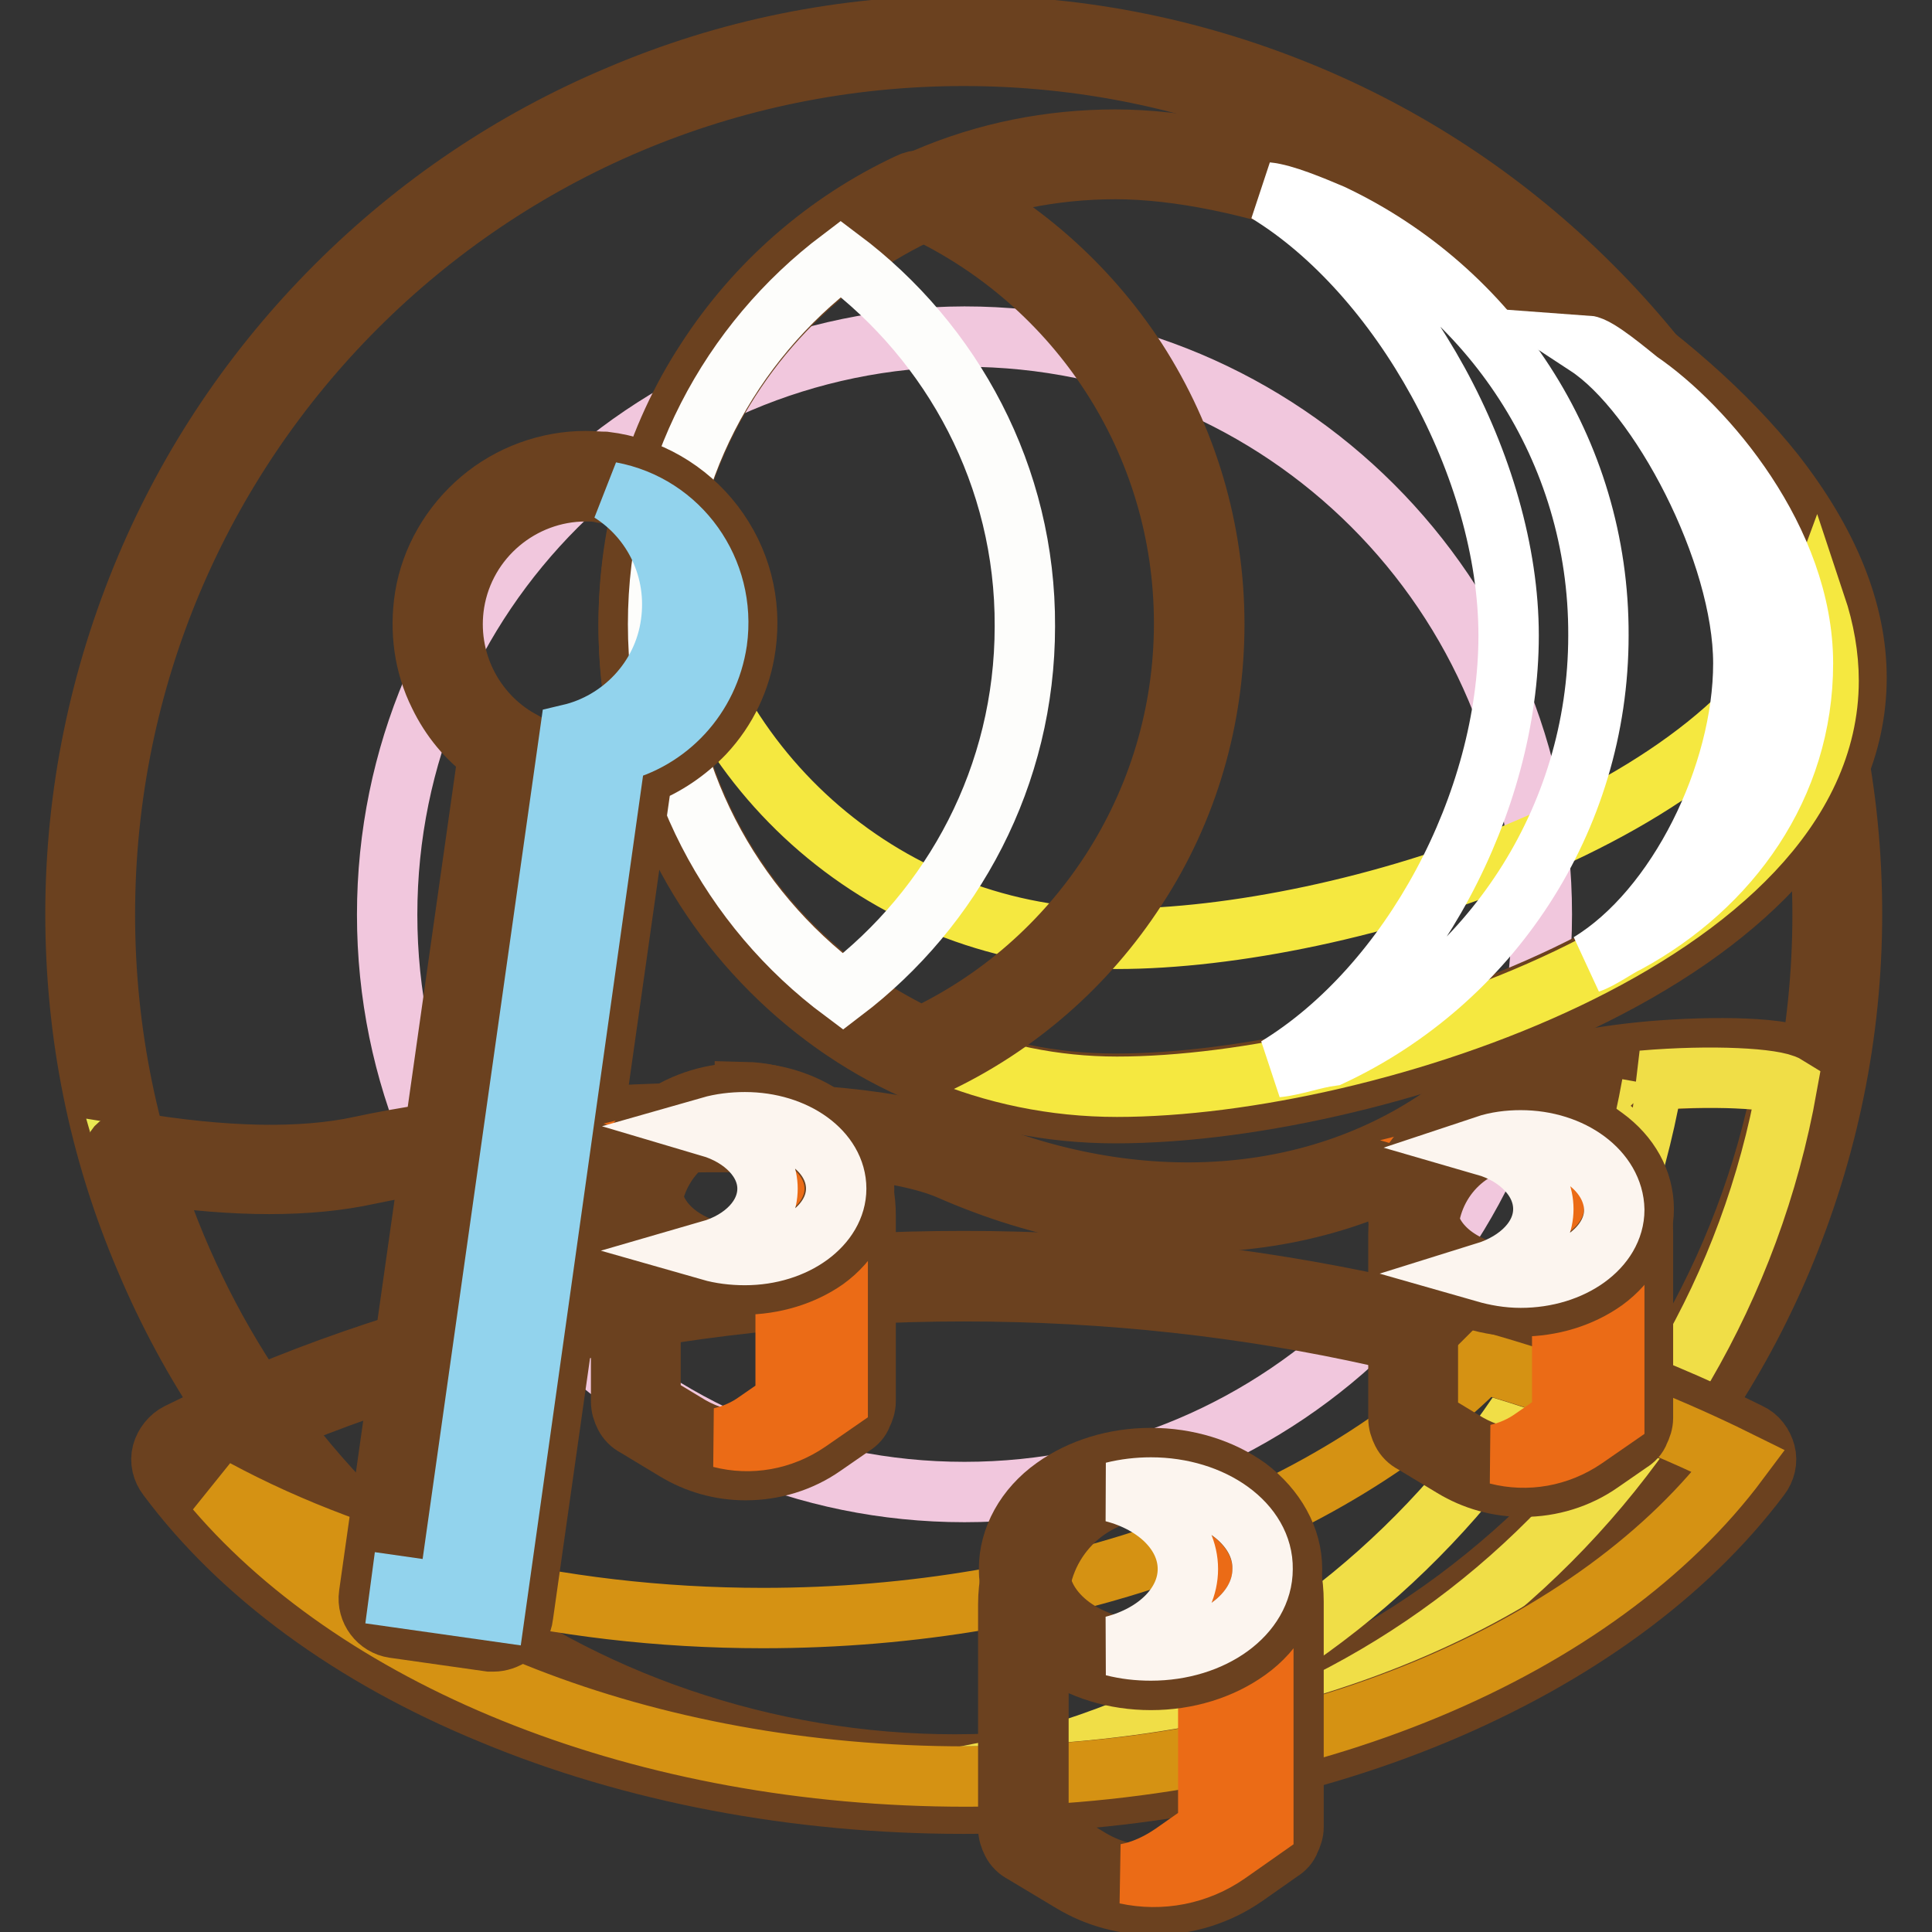 <?xml version="1.0" encoding="utf-8"?>
<!-- Svg Vector Icons : http://www.onlinewebfonts.com/icon -->
<!DOCTYPE svg PUBLIC "-//W3C//DTD SVG 1.1//EN" "http://www.w3.org/Graphics/SVG/1.1/DTD/svg11.dtd">
<svg version="1.1" xmlns="http://www.w3.org/2000/svg" xmlns:xlink="http://www.w3.org/1999/xlink" x="0px" y="0px" viewBox="0 0 256 256" enable-background="new 0 0 256 256" xml:space="preserve">
<rect x="0" y="0" width="256" height="256" fill="#333333" stroke="none"/>
<g> <path stroke-width="8" fill-opacity="0" stroke="#fadfea"  d="M127.7,236.9c-15.6,0-30.8-3.1-45-9.1C68.9,222,56.5,213.6,45.9,203c-10.6-10.6-19-23-24.8-36.8 c-6-14.3-9.1-29.4-9.1-45c0-15.6,3.1-30.8,9.1-45C26.9,62.4,35.2,50,45.9,39.3c10.6-10.6,23-19,36.8-24.8c14.3-6,29.4-9.1,45-9.1 c15.6,0,30.8,3.1,45,9.1c13.8,5.8,26.2,14.2,36.8,24.8c10.6,10.6,19,23,24.8,36.8c6,14.3,9.1,29.4,9.1,45c0,15.6-3.1,30.8-9.1,45 c-5.8,13.8-14.2,26.2-24.8,36.8c-10.6,10.6-23,19-36.8,24.8C158.5,233.9,143.3,236.9,127.7,236.9z"/> <path stroke-width="8" fill-opacity="0" stroke="#6b411f"  d="M127.7,7.4c62.9,0,113.8,51,113.8,113.8c0,62.9-51,113.8-113.8,113.8c-62.8,0-113.8-51-113.8-113.8 C13.9,58.3,64.8,7.4,127.7,7.4 M127.7,3.4c-15.9,0-31.3,3.1-45.8,9.3c-14,5.9-26.6,14.4-37.4,25.2C33.7,48.7,25.2,61.3,19.3,75.3 c-6.1,14.5-9.3,29.9-9.3,45.8s3.1,31.3,9.3,45.8c5.9,14,14.4,26.6,25.2,37.4c10.8,10.8,23.4,19.3,37.4,25.2 c14.5,6.1,29.9,9.3,45.8,9.3c15.9,0,31.3-3.1,45.8-9.3c14-5.9,26.6-14.4,37.4-25.2c10.8-10.8,19.3-23.4,25.2-37.4 c6.1-14.5,9.3-29.9,9.3-45.8s-3.1-31.3-9.3-45.8c-5.9-14-14.4-26.6-25.2-37.4c-10.8-10.8-23.4-19.3-37.4-25.2 C159,6.6,143.6,3.4,127.7,3.4L127.7,3.4z"/> <path stroke-width="8" fill-opacity="0" stroke="#f1c7dd"  d="M51.3,121.2c0,42.3,34.2,76.5,76.5,76.5c42.3,0,76.5-34.2,76.5-76.5c0,0,0,0,0-0.1 c0-42.3-34.3-76.5-76.5-76.5C85.6,44.7,51.3,78.9,51.3,121.2z"/> <path stroke-width="8" fill-opacity="0" stroke="#eae953"  d="M17,153.2c13.6,47.7,57.4,82.6,109.5,82.6c56,0,102.5-40.4,112-93.7c-3.5-2.4-33.4-2.1-44.8,6.3 c-18.5,13.7-43.8,15-67.2,4.8c-13.6-5.9-55.2-4.4-78.2,0.5C38.8,155.8,27.3,154.9,17,153.2z"/> <path stroke-width="8" fill-opacity="0" stroke="#6b411f"  d="M126.5,237.7c-12.9,0-25.7-2.1-37.8-6.3c-11.7-4-22.7-9.9-32.6-17.5c-9.8-7.5-18.3-16.4-25.2-26.6 c-7.1-10.3-12.4-21.6-15.8-33.6c-0.2-0.6,0-1.3,0.4-1.8c0.5-0.5,1.1-0.7,1.8-0.6c12.4,2.1,22.7,2.3,30.5,0.6 c21.7-4.7,64.5-6.9,79.4-0.4c23.3,10.1,47.7,8.4,65.3-4.6c7-5.2,19.5-7,26.3-7.6c8.3-0.7,18.1-0.6,20.7,1.2c0.6,0.4,1,1.2,0.8,2 c-4.7,26.4-18.6,50.5-39.2,67.9c-10.2,8.7-21.7,15.4-34.2,20.1C154,235.2,140.4,237.7,126.5,237.7z M19.8,155.6 c3.3,10.4,8.1,20.4,14.3,29.5c6.7,9.8,14.9,18.5,24.4,25.7c9.5,7.3,20.1,13,31.5,16.9c11.7,4,24,6.1,36.5,6.1 c13.5,0,26.6-2.4,39.1-7c12.1-4.5,23.2-11,33.1-19.4c19.5-16.5,32.8-39.1,37.6-64c-2.6-0.5-9-0.9-17.2-0.2 c-10.8,1-19.6,3.5-24.1,6.8c-18.7,13.9-44.6,15.8-69.2,5c-12.9-5.6-53.9-4.3-77,0.6C41,157.3,31.3,157.3,19.8,155.6z"/> <path stroke-width="8" fill-opacity="0" stroke="#f0de47"  d="M217.6,143.2c0.6,0.2,1.1,0.3,1.3,0.5c-9.1,51.1-52.3,90.3-105.3,93.4c3.7,0.3,7.4,0.5,11.2,0.5 c56,0,102.5-40.4,112-93.7C235.2,142.9,226.9,142.4,217.6,143.2z"/> <path stroke-width="8" fill-opacity="0" stroke="#e6bd1d"  d="M127.7,237.3c-22,0-43.4-4.1-61.9-11.8c-18.1-7.6-32.6-18.2-42.1-30.8c-0.3-0.5-0.5-1.1-0.3-1.6 c0.2-0.6,0.5-1,1-1.3c14.6-7.2,30.7-12.8,47.9-16.7c17.8-4,36.4-6,55.4-6s37.6,2,55.4,6c17.2,3.9,33.3,9.5,47.9,16.7 c0.5,0.3,0.9,0.7,1,1.3c0.2,0.6,0,1.1-0.3,1.6c-9.4,12.6-24,23.3-42.1,30.8C171.1,233.2,149.7,237.3,127.7,237.3z"/> <path stroke-width="8" fill-opacity="0" stroke="#6b411f"  d="M127.7,171.1c38.4,0,73.9,8.4,102.4,22.5c-18.5,24.8-57.4,41.8-102.4,41.8c-45,0-83.9-17-102.4-41.8 C53.7,179.4,89.2,171.1,127.7,171.1 M127.7,167.1c-19.1,0-37.9,2-55.8,6c-17.4,3.9-33.6,9.5-48.3,16.8c-1,0.5-1.8,1.5-2.1,2.6 c-0.3,1.1,0,2.3,0.7,3.2c9.6,12.9,24.4,23.8,42.9,31.4c18.7,7.8,40.4,11.9,62.6,11.9c22.3,0,43.9-4.1,62.6-11.9 c18.4-7.7,33.2-18.5,42.9-31.4c0.7-0.9,1-2.1,0.7-3.2c-0.3-1.1-1-2.1-2.1-2.6c-14.7-7.3-30.9-13-48.3-16.8 C165.6,169.2,146.8,167.1,127.7,167.1z"/> <path stroke-width="8" fill-opacity="0" stroke="#d59213"  d="M196.5,180.6c-20.3,20.4-55.5,33.8-95.4,33.8c-27.5,0-52.8-6.4-72.5-17c19.5,22.7,56.7,38,99.4,38 c45,0,83.9-17,102.4-41.8C219.9,188.4,208.6,184.1,196.5,180.6L196.5,180.6z"/> <path stroke-width="8" fill-opacity="0" stroke="#e5e63c"  d="M147.8,145.5c-16.7,0-32.4-6.5-44.2-18.3C91.7,115.4,85.2,99.7,85.2,83c0-16.7,6.5-32.4,18.3-44.2 c11.8-11.8,27.5-18.3,44.2-18.3c16.9,0,40.8,8.4,60.8,21.5c10.3,6.8,19,14.4,25,22c6.9,8.8,10.4,17.5,10.4,25.9 c0,8.4-3.5,16.4-10.6,23.9c-6.1,6.4-14.5,12.2-25.1,17.4C189.9,139.8,166.1,145.5,147.8,145.5L147.8,145.5z"/> <path stroke-width="8" fill-opacity="0" stroke="#6b411f"  d="M147.8,22.4c33.4,0,94.3,33.9,94.3,67.4c0,33.4-60.8,53.8-94.3,53.8c-33.5,0-60.6-27.1-60.6-60.6 C87.2,49.5,114.3,22.4,147.8,22.4 M147.8,18.5c-8.7,0-17.2,1.7-25.1,5.1c-7.7,3.2-14.6,7.9-20.5,13.8c-5.9,5.9-10.6,12.8-13.8,20.5 c-3.4,8-5.1,16.4-5.1,25.1c0,8.7,1.7,17.2,5.1,25.1c3.2,7.7,7.9,14.6,13.8,20.5c5.9,5.9,12.8,10.6,20.5,13.8 c8,3.4,16.4,5.1,25.1,5.1c18.6,0,42.6-5.8,61.4-14.7c10.9-5.2,19.5-11.2,25.7-17.8c7.4-7.8,11.1-16.3,11.1-25.2 c0-8.8-3.7-17.9-10.9-27.1c-6.2-7.8-15-15.6-25.5-22.5C189.4,27,165.1,18.5,147.8,18.5z"/> <path stroke-width="8" fill-opacity="0" stroke="#f5e840"  d="M148,124.4c-30.1,0-55.1-22-59.8-50.8c-0.5,3.2-0.8,6.4-0.8,9.8c0,33.4,27.1,60.6,60.6,60.6 c33.4,0,94.3-20.3,94.3-53.8c0-3.3-0.6-6.7-1.7-10C230.4,107.9,178.2,124.4,148,124.4z"/> <path stroke-width="8" fill-opacity="0" stroke="#edd225"  d="M122.1,139.5c-0.3,0-0.6-0.1-0.8-0.2c-10.6-5-19.6-12.8-25.9-22.7c-6.6-10.1-10-21.9-10-33.9 c0-12.1,3.5-23.8,10-33.9c6.4-9.8,15.3-17.7,25.9-22.7c0.3-0.1,0.5-0.2,0.8-0.2c0.3,0,0.6,0.1,0.8,0.2c10.6,5,19.6,12.8,25.9,22.7 c6.6,10.1,10,21.9,10,33.9c0,12.1-3.5,23.8-10,33.9c-6.4,9.8-15.3,17.7-25.9,22.7C122.6,139.4,122.4,139.5,122.1,139.5z"/> <path stroke-width="8" fill-opacity="0" stroke="#6b411f"  d="M122.1,27.8c20.6,9.7,34.8,30.6,34.8,54.8s-14.3,45.2-34.8,54.8c-20.6-9.7-34.8-30.6-34.8-54.8 S101.5,37.5,122.1,27.8 M122.1,23.9c-0.6,0-1.1,0.1-1.7,0.4c-10.9,5.1-20.2,13.2-26.8,23.4c-6.8,10.4-10.3,22.5-10.3,35 c0,12.5,3.6,24.6,10.3,35c6.6,10.1,15.8,18.2,26.8,23.4c0.5,0.3,1.1,0.4,1.7,0.4c0.6,0,1.1-0.1,1.7-0.4 c10.9-5.1,20.2-13.2,26.8-23.4c6.8-10.4,10.3-22.5,10.3-35c0-12.5-3.6-24.6-10.3-35c-6.6-10.1-15.8-18.2-26.8-23.4 C123.2,24.1,122.6,23.9,122.1,23.9z"/> <path stroke-width="8" fill-opacity="0" stroke="#fdfdfb"  d="M111.4,34.3C96.7,45.4,87.2,62.9,87.2,82.7c0,19.9,9.6,37.6,24.5,48.7c14.6-11.1,24.1-28.6,24.1-48.4 C135.9,63.1,126.2,45.4,111.4,34.3z"/> <path stroke-width="8" fill-opacity="0" stroke="#ffffff"  d="M176.5,28.4c-2.6-1.1-6.4-2.7-8.6-2.9c17.7,10.8,32,36.5,32,58.7c0,22.2-13,46.4-30.7,57.2 c2.2-0.2,4.9-1.2,7.2-1.5c20.9-9.8,35.4-31.1,35.4-55.7C211.9,59.5,197.4,38.3,176.5,28.4z"/> <path stroke-width="8" fill-opacity="0" stroke="#ffffff"  d="M217.2,50.5c-1.4-1.1-5.5-4.6-6.9-4.7c9.6,6.3,20.7,27.4,20.7,42.1c0,14.7-8.7,32.6-20.4,39.7 c1.5-0.5,3.7-2.1,5-2.7c13.6-7.4,23.3-20.7,23.3-37C238.9,71.6,226,56.5,217.2,50.5z"/> <path stroke-width="8" fill-opacity="0" stroke="#b7e1f6"  d="M65.5,215.6c-0.1,0-0.2,0-0.3,0l-12.7-1.8c-0.5-0.1-1-0.3-1.3-0.8c-0.3-0.4-0.5-1-0.4-1.5L66.8,99.1 c-6.4-4.2-9.8-11.9-8.6-19.6c0.8-4.6,3.1-8.8,6.7-11.7c3.5-3,8-4.6,12.6-4.6c0.8,0,1.6,0,2.4,0.2c5.3,0.6,9.9,3.4,13.1,7.6 c3.2,4.2,4.6,9.4,3.8,14.6c-1.1,7.6-6.4,13.7-13.6,15.9L67.4,214C67.3,215,66.4,215.6,65.5,215.6z"/> <path stroke-width="8" fill-opacity="0" stroke="#6b411f"  d="M77.6,65.1c0.7,0,1.4,0,2.2,0.2c9.8,1.2,16.6,10.2,15.3,19.9c-1,7.4-6.6,13.1-13.4,14.7L65.5,213.7 l-12.7-1.8L69,98.1c-6.3-3.5-10-10.7-8.8-18.2C61.6,71.3,69.1,65.1,77.6,65.1 M77.6,61.1c-5,0-10,1.8-13.9,5.1 c-3.9,3.3-6.6,7.9-7.4,12.9c-0.7,4.5-0.1,9,1.9,13c1.5,3.1,3.7,5.8,6.5,7.8L48.9,211.3c-0.3,2.1,1.2,4.1,3.3,4.4l12.7,1.8 c0.2,0,0.4,0,0.5,0c0.8,0,1.7-0.3,2.4-0.8c0.8-0.6,1.4-1.6,1.5-2.6l15.8-111.4c3.1-1.2,5.9-3.1,8.2-5.5c3-3.2,4.9-7.2,5.5-11.6 c0.8-5.8-0.7-11.5-4.2-16.1c-3.5-4.6-8.7-7.6-14.4-8.3C79.4,61.2,78.5,61.1,77.6,61.1L77.6,61.1z"/> <path stroke-width="8" fill-opacity="0" stroke="#92d3ed"  d="M80.9,65.2c5.7,3.6,9,10.3,8,17.4c-1,7.4-6.6,13.1-13.4,14.7L59.4,211.1l-6.3-0.9l-0.2,1.5l12.7,1.8 L81.6,99.7C88.5,98.1,93.9,92.4,95,85C96.3,75.6,90.1,66.9,80.9,65.2z"/> <path stroke-width="8" fill-opacity="0" stroke="#f18a1d"  d="M152.9,250.6c-3.5,0-6.9-1-9.9-2.7l-6.5-3.9c-0.3-0.2-0.5-0.4-0.7-0.7l0,0c-0.2-0.3-0.3-0.6-0.3-1v-29.6 c0-9.5,7.6-17.2,16.9-17.2h0.3c4.5,0.1,8.6,1.9,11.7,5.1c3.1,3.2,4.8,7.4,4.8,11.9v29.9c0,0.3-0.1,0.6-0.2,0.9l0,0 c-0.2,0.3-0.3,0.5-0.6,0.7l-4.7,3.3C160.6,249.4,156.9,250.6,152.9,250.6L152.9,250.6z"/> <path stroke-width="8" fill-opacity="0" stroke="#6b411f"  d="M152.5,197.4h0.3c8.1,0.2,14.6,6.8,14.6,14.9v29.9c0,0,0,0,0,0l-4.7,3.3c-2.9,2.1-6.4,3.1-9.8,3.1 c-3.1,0-6.1-0.8-8.8-2.5l-6.5-3.9c0,0,0,0,0,0v-29.6C137.5,204.3,144.2,197.4,152.5,197.4 M152.5,193.5c-10.4,0-18.9,8.6-18.9,19.1 v29.6c0,0.7,0.2,1.3,0.5,1.9v0c0.3,0.6,0.8,1.1,1.4,1.4l6.5,3.9c3.3,2,7.1,3,10.9,3c4.3,0,8.5-1.3,12.1-3.8l4.7-3.3 c0.5-0.3,1-0.8,1.2-1.4l0,0c0.3-0.6,0.5-1.2,0.5-1.8v-29.9c0-5-1.9-9.7-5.4-13.2c-3.5-3.5-8.1-5.6-13.1-5.6 C152.8,193.5,152.6,193.5,152.5,193.5L152.5,193.5z"/> <path stroke-width="8" fill-opacity="0" stroke="#eb6b16"  d="M152.7,197.4c-1.3,0-2.7,0.1-3.9,0.5c6.5,1.6,11.3,7.5,11.3,14.5v29.9c0,0,0,0,0,0l-4.7,3.3 c-1.9,1.3-4,2.3-6.2,2.7c4.6,1,9.5,0.1,13.5-2.7l4.7-3.3c0,0,0,0,0,0v-29.9C167.4,204.2,160.8,197.6,152.7,197.4z"/> <path stroke-width="8" fill-opacity="0" stroke="#ffffff"  d="M152.5,220.8c-4.4,0-8.5-1.3-11.6-3.5c-3.3-2.4-5.1-5.7-5.1-9.2c0-3.5,1.8-6.8,5.1-9.2 c3.1-2.3,7.3-3.5,11.6-3.5c4.4,0,8.5,1.3,11.6,3.5c3.3,2.4,5.1,5.7,5.1,9.2c0,3.5-1.8,6.8-5.1,9.2 C161,219.5,156.9,220.8,152.5,220.8z"/> <path stroke-width="8" fill-opacity="0" stroke="#6b411f"  d="M152.5,197.1c8.2,0,14.8,4.8,14.8,10.8c0,6-6.6,10.8-14.8,10.8c-8.2,0-14.8-4.8-14.8-10.8 C137.7,202,144.3,197.1,152.5,197.1 M152.5,193.2c-4.8,0-9.3,1.4-12.8,3.9c-3.8,2.7-6,6.7-6,10.8s2.2,8,6,10.8 c3.5,2.5,8,3.9,12.8,3.9c4.8,0,9.3-1.4,12.8-3.9c3.8-2.7,5.9-6.7,5.9-10.8s-2.2-8-5.9-10.8C161.8,194.6,157.3,193.2,152.5,193.2z" /> <path stroke-width="8" fill-opacity="0" stroke="#fcf5ef"  d="M152.5,197.1c-1.7,0-3.4,0.2-5,0.6c5.8,1.5,9.9,5.5,9.9,10.2c0,4.7-4.1,8.7-9.9,10.2c1.6,0.4,3.2,0.6,5,0.6 c8.2,0,14.8-4.8,14.8-10.8C167.4,201.9,160.7,197.1,152.5,197.1z"/> <path stroke-width="8" fill-opacity="0" stroke="#f18a1d"  d="M201.9,195.1c-2.9,0-5.8-0.8-8.3-2.3l-5.3-3.2c-0.3-0.2-0.5-0.4-0.7-0.7c-0.2-0.3-0.3-0.6-0.3-1v-24.4 c0-8,6.4-14.5,14.3-14.5h0.3c3.8,0.1,7.3,1.6,9.9,4.3c2.6,2.7,4.1,6.3,4.1,10v24.7c0,0.3-0.1,0.6-0.2,0.9l0,0 c-0.2,0.3-0.3,0.5-0.6,0.7l-3.9,2.7C208.4,194.1,205.2,195.1,201.9,195.1L201.9,195.1z"/> <path stroke-width="8" fill-opacity="0" stroke="#6b411f"  d="M201.5,150.9h0.2c6.7,0.2,12.1,5.6,12.1,12.3V188l-3.9,2.7c-2.4,1.7-5.3,2.6-8.1,2.6c-2.5,0-5-0.7-7.3-2 l-5.3-3.2v-24.5C189.2,156.6,194.7,150.9,201.5,150.9 M201.5,147c-9,0-16.2,7.4-16.2,16.5v24.4c0,0.7,0.2,1.3,0.5,1.9 c0.3,0.6,0.8,1.1,1.4,1.4l5.3,3.2c2.8,1.7,6,2.6,9.3,2.6c3.7,0,7.3-1.1,10.3-3.2l3.9-2.7c0.5-0.3,1-0.8,1.2-1.4 c0.3-0.6,0.5-1.2,0.5-1.8v-24.6c0-4.3-1.6-8.3-4.7-11.4c-3-3.1-7-4.8-11.3-4.9C201.8,147,201.6,147,201.5,147z"/> <path stroke-width="8" fill-opacity="0" stroke="#eb6b16"  d="M201.8,150.9c-1.3,0-2.5,0.2-3.7,0.5c5.1,1.5,8.9,6.2,8.9,11.8v24.7l-3.9,2.7c-1.4,1-3,1.7-4.7,2.1 c3.9,1,8.1,0.3,11.6-2.1l3.9-2.7v-24.7C213.8,156.5,208.5,151,201.8,150.9z"/> <path stroke-width="8" fill-opacity="0" stroke="#ffffff"  d="M201.5,171.2c-7.9,0-14.3-4.9-14.3-11c0-6.1,6.4-11,14.3-11c7.9,0,14.3,4.9,14.3,11 C215.9,166.3,209.4,171.2,201.5,171.2z"/> <path stroke-width="8" fill-opacity="0" stroke="#6b411f"  d="M201.5,151.1c6.8,0,12.4,4,12.4,9c0,5-5.5,9-12.4,9s-12.4-4-12.4-9C189.1,155.2,194.7,151.1,201.5,151.1  M201.5,147.3c-4.1,0-8,1.2-11.1,3.4c-3.3,2.4-5.2,5.9-5.2,9.5c0,3.7,1.9,7.1,5.2,9.5c3,2.2,6.9,3.4,11.1,3.4c4.1,0,8-1.2,11.1-3.4 c3.3-2.4,5.2-5.9,5.2-9.5c0-3.7-1.9-7.1-5.2-9.5C209.6,148.4,205.6,147.3,201.5,147.3z"/> <path stroke-width="8" fill-opacity="0" stroke="#fcf5ef"  d="M201.5,151.1c-1.6,0-3.2,0.2-4.7,0.7c4.5,1.3,7.7,4.6,7.7,8.4s-3.2,7-7.7,8.4c1.4,0.4,3,0.7,4.7,0.7 c6.8,0,12.4-4,12.4-9C213.8,155.2,208.3,151.1,201.5,151.1z"/> <path stroke-width="8" fill-opacity="0" stroke="#f18a1d"  d="M98.8,192.9c-2.9,0-5.8-0.8-8.3-2.3l-5.3-3.2c-0.3-0.2-0.5-0.4-0.7-0.7v0c-0.2-0.3-0.3-0.6-0.3-1v-24.4 c0-8,6.4-14.5,14.3-14.5h0.3c3.8,0.1,7.3,1.6,9.9,4.3s4.1,6.3,4.1,10v24.6c0,0.3-0.1,0.6-0.2,0.9l0,0c-0.2,0.3-0.3,0.5-0.6,0.7 l-3.9,2.7C105.3,191.9,102.1,192.9,98.8,192.9L98.8,192.9z"/> <path stroke-width="8" fill-opacity="0" stroke="#6b411f"  d="M98.5,148.7h0.2c6.7,0.2,12.1,5.6,12.1,12.3v24.7l-3.9,2.7c-2.4,1.7-5.3,2.6-8.1,2.6c-2.5,0-5-0.7-7.3-2 l-5.3-3.2v-24.5C86.2,154.4,91.7,148.7,98.5,148.7 M98.5,144.8c-9,0-16.2,7.4-16.2,16.5v24.4c0,0.7,0.2,1.3,0.5,1.9 c0.3,0.6,0.8,1.1,1.4,1.4l5.3,3.2c2.8,1.7,6,2.6,9.3,2.6c3.7,0,7.3-1.1,10.3-3.2l3.9-2.7c0.5-0.3,1-0.8,1.2-1.4v0 c0.3-0.6,0.5-1.2,0.5-1.8V161c0-4.3-1.6-8.3-4.7-11.4c-3-3.1-7-4.8-11.3-4.9C98.7,144.8,98.6,144.8,98.5,144.8L98.5,144.8z"/> <path stroke-width="8" fill-opacity="0" stroke="#eb6b16"  d="M98.9,148.7c-1.3,0-2.5,0.2-3.7,0.5c5.1,1.5,8.9,6.2,8.9,11.8v24.7l-3.9,2.7c-1.4,1-3,1.7-4.7,2.1 c3.9,1,8.1,0.3,11.6-2.1l3.9-2.7V161C111,154.3,105.6,148.8,98.9,148.7z"/> <path stroke-width="8" fill-opacity="0" stroke="#ffffff"  d="M98.5,168.3c-7.7,0-14-4.8-14-10.8c0-5.9,6.3-10.8,14-10.8c7.7,0,14,4.8,14,10.8 C112.6,163.5,106.3,168.3,98.5,168.3z"/> <path stroke-width="8" fill-opacity="0" stroke="#6b411f"  d="M98.5,148.7c6.7,0,12.1,4,12.1,8.8s-5.4,8.8-12.1,8.8s-12.1-4-12.1-8.8S91.8,148.7,98.5,148.7 M98.5,144.8 c-4,0-7.9,1.2-10.9,3.3c-3.3,2.4-5.1,5.8-5.1,9.4s1.9,7,5.1,9.4c2.9,2.1,6.8,3.3,10.9,3.3c4,0,7.9-1.2,10.9-3.3 c3.3-2.4,5.1-5.8,5.1-9.4s-1.9-7-5.1-9.4C106.4,146,102.6,144.8,98.5,144.8z"/> <path stroke-width="8" fill-opacity="0" stroke="#fcf5ef"  d="M98.7,148.7c-1.6,0-3.2,0.2-4.6,0.6c4.4,1.3,7.6,4.5,7.6,8.2c0,3.7-3.1,6.9-7.6,8.2c1.4,0.4,3,0.6,4.6,0.6 c6.7,0,12.1-4,12.1-8.8C110.8,152.6,105.4,148.7,98.7,148.7L98.7,148.7z"/></g>
</svg>